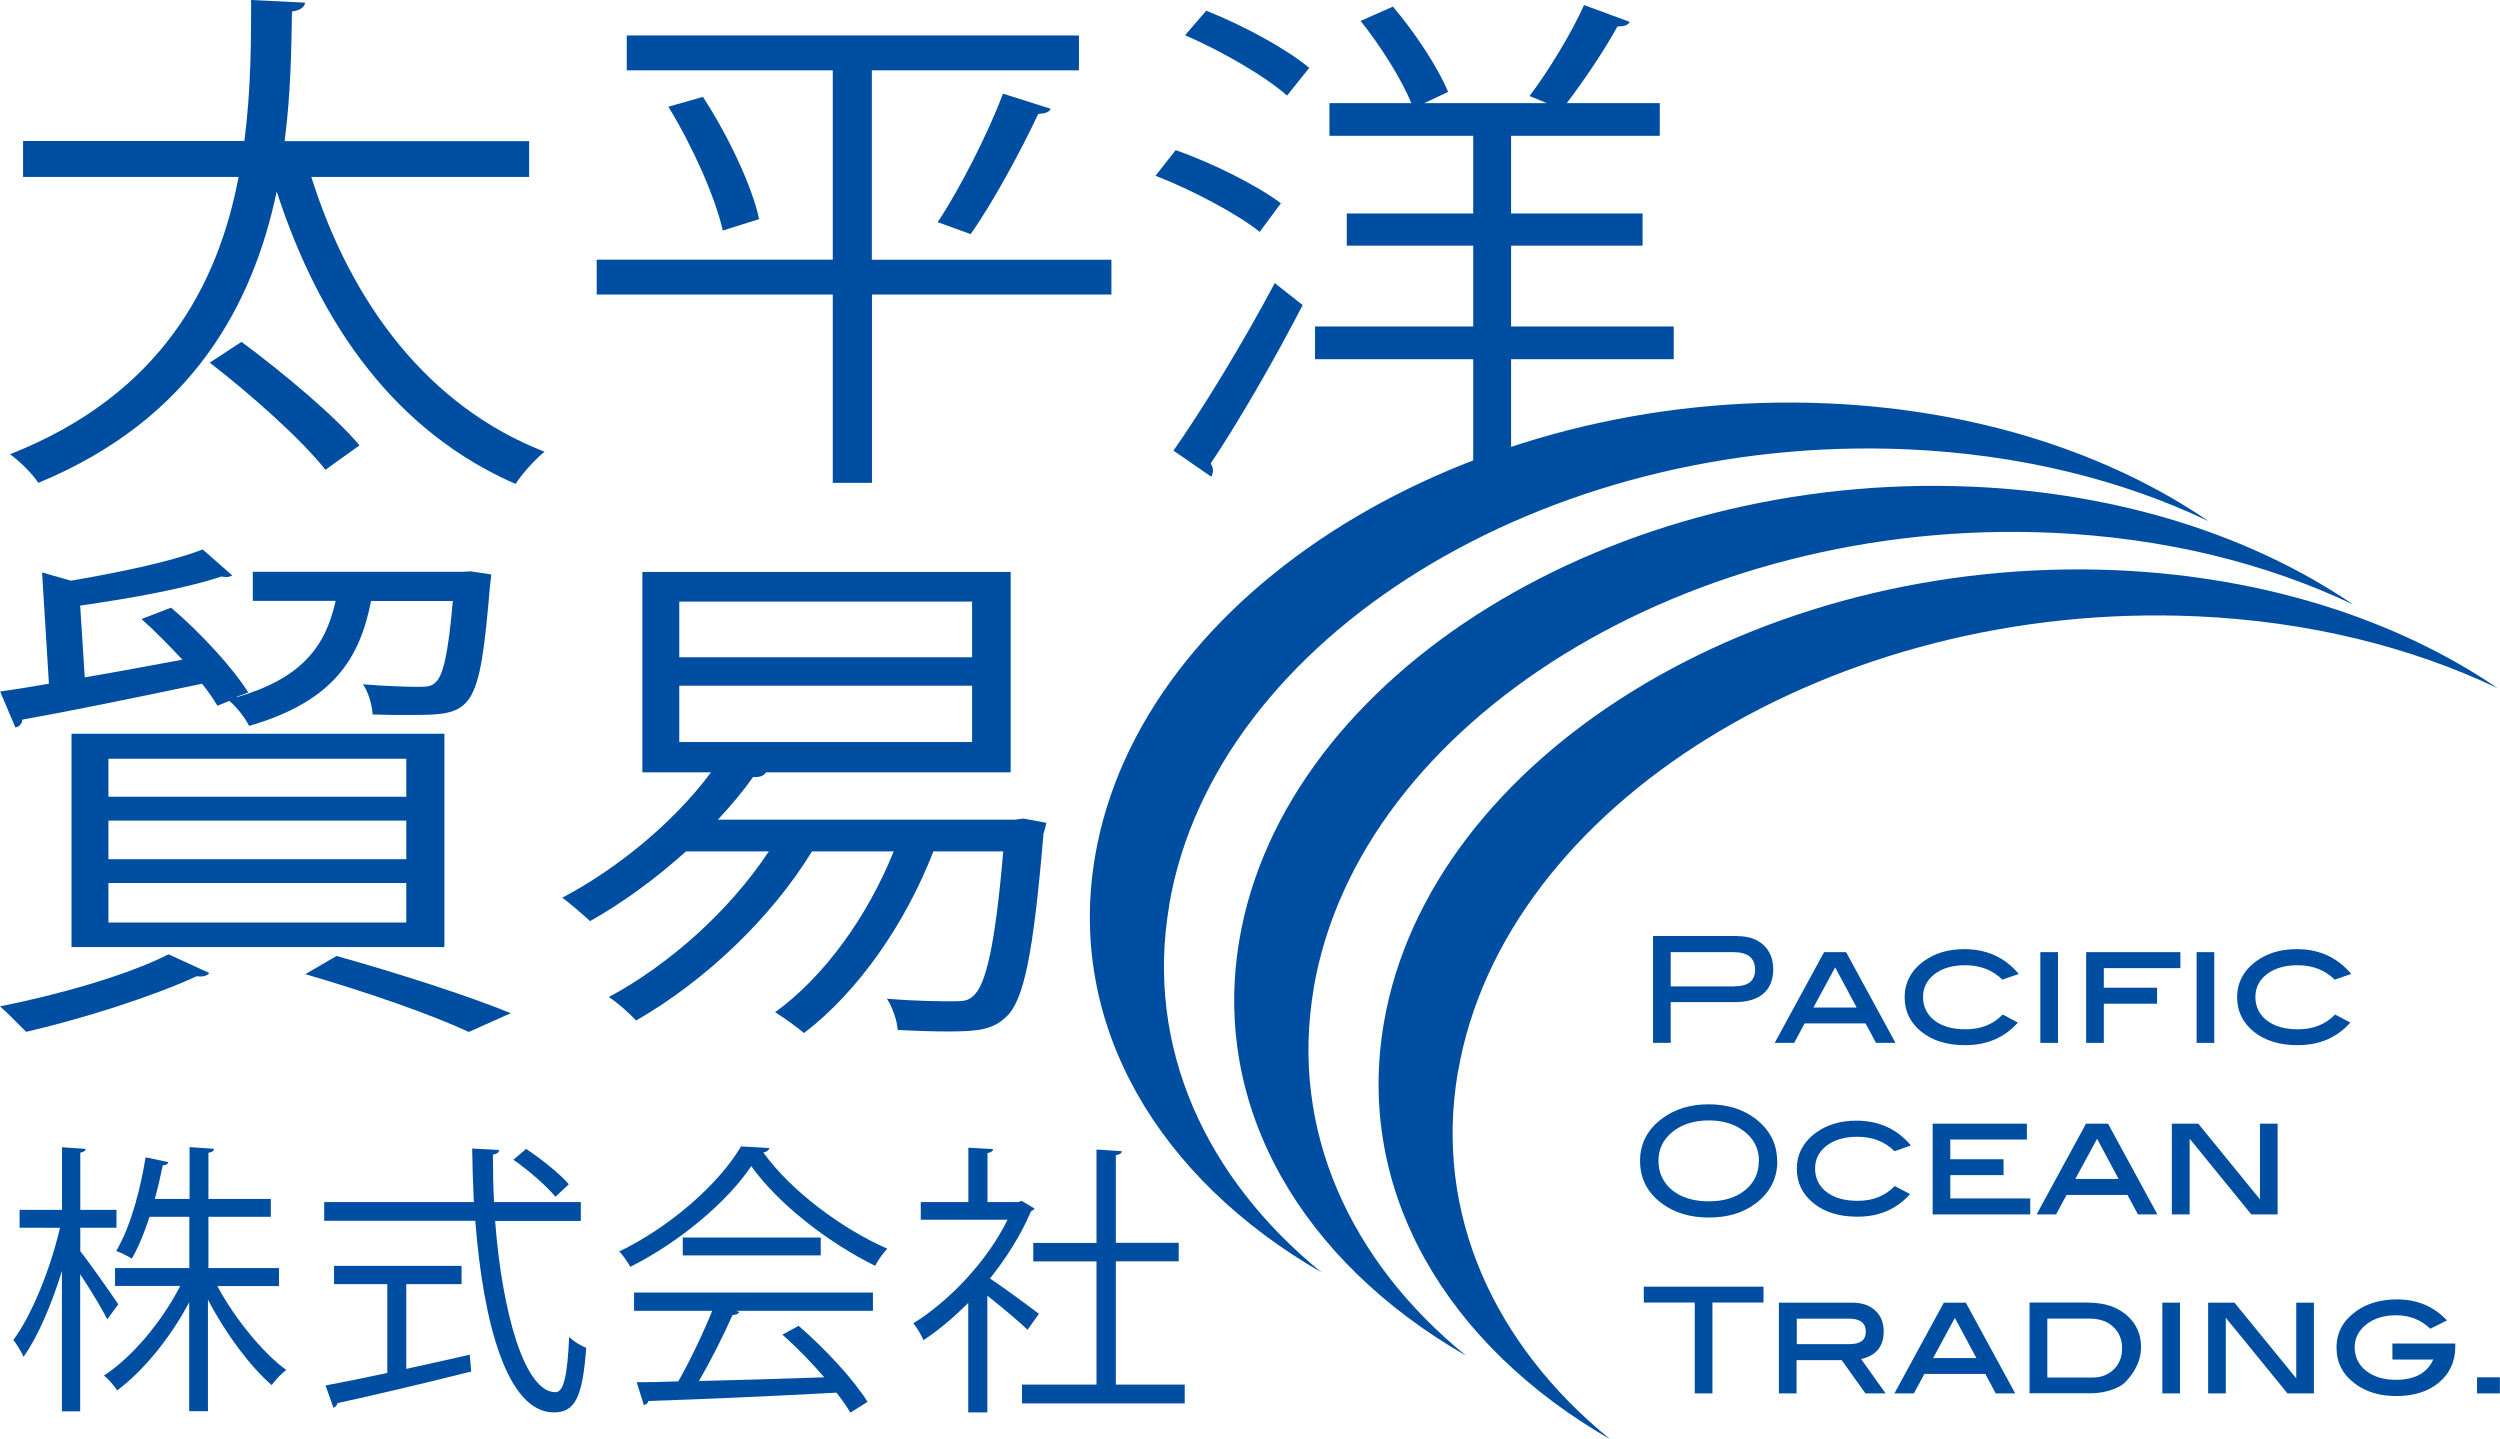 <?xml version="1.0" encoding="UTF-8"?>
<svg id="_レイヤー_2" data-name="レイヤー 2" xmlns="http://www.w3.org/2000/svg" viewBox="0 0 207.98 119.74">
  <defs>
    <style>
      .cls-1 {
        fill: #004ea2;
        stroke-width: 0px;
      }
    </style>
  </defs>
  <g id="_レイヤー_1-2" data-name="レイヤー 1">
    <g>
      <path class="cls-1" d="M97.8,12.49c3.06,1.06,6.86,2.98,8.76,4.42l-1.76,2.38c-1.86-1.49-5.61-3.48-8.67-4.67l1.67-2.12ZM97.62,37.49c2.37-3.36,5.84-9.05,8.43-13.94l2.32,1.83c-2.32,4.51-5.42,9.86-7.65,13.18.14.21.19.43.19.59s-.05.34-.14.51l-3.15-2.17ZM107.07,7.95c-1.76-1.57-5.42-3.7-8.48-5.02l1.76-2.04c3.01,1.19,6.72,3.19,8.57,4.76l-1.85,2.3ZM139.24,27.16v2.72h-13.53v10.16h-3.15v-10.16h-13.16v-2.72h13.16v-6.72h-10.52v-2.68h10.52v-6.46h-11.96v-2.72h6.81c-.79-1.95-2.55-4.76-4.22-6.84l2.69-1.19c1.85,2.17,3.8,5.14,4.59,7.1l-1.99.93h10.2l-1.44-.59c1.53-2,3.52-5.27,4.54-7.57l3.8,1.4c-.14.3-.51.38-1.02.38-1.02,1.87-2.78,4.51-4.22,6.38h7.74v2.72h-12.37v6.46h10.94v2.68h-10.94v6.72h13.53Z"/>
      <path class="cls-1" d="M97.26,75.31c3.79-22.27,31.28-39.25,61.39-37.93,9.38.41,17.91,2.55,25.09,5.98-8.25-5.63-19.2-9.25-31.65-9.8-29.91-1.31-57.22,15.56-60.99,37.68-2.39,14.04,5.28,26.81,18.85,34.62-9.65-7.85-14.69-18.75-12.68-30.54"/>
      <path class="cls-1" d="M109.28,82.25c3.79-22.27,31.28-39.25,61.39-37.93,9.38.41,17.9,2.55,25.09,5.97-8.26-5.63-19.2-9.25-31.65-9.8-29.92-1.31-57.23,15.56-61,37.68-2.39,14.04,5.28,26.81,18.85,34.61-9.64-7.85-14.68-18.75-12.67-30.54"/>
      <path class="cls-1" d="M121.29,89.2c3.8-22.27,31.28-39.25,61.4-37.93,9.38.41,17.9,2.56,25.09,5.98-8.26-5.63-19.21-9.25-31.66-9.81-29.92-1.3-57.23,15.57-61,37.69-2.39,14.04,5.28,26.81,18.84,34.61-9.65-7.85-14.68-18.75-12.68-30.54"/>
      <path class="cls-1" d="M44.03,14.72h-18.13c3.31,10.52,9.72,19.09,19.4,22.86-.8.65-1.89,1.86-2.41,2.68-9.91-4.33-16.24-13.12-19.87-24.33-1.94,9.18-6.84,18.87-19.83,24.24-.52-.78-1.51-1.77-2.36-2.38,12.65-4.98,17.33-14.2,19.02-23.07H1.92v-2.99h18.41c.56-4.33.56-8.4.56-11.73l4.49.22c-.05.39-.43.65-1.09.74-.05,3.03-.09,6.75-.61,10.78h20.34v2.99ZM27.08,39.09c-1.94-2.47-6.14-6.23-9.63-8.92l2.64-1.73c3.45,2.55,7.79,6.19,9.82,8.61l-2.83,2.03Z"/>
      <path class="cls-1" d="M92.46,21.6v2.9h-19.92v15.67h-3.26v-15.67h-19.64v-2.9h19.64V5.85h-17.14v-2.9h37.62v2.9h-17.23v15.76h19.92ZM60.13,19.18c-.61-2.73-2.5-7.01-4.53-10.3l2.88-.82c2.08,3.2,4.11,7.45,4.67,10.17l-3.02.95ZM87.41,9.05c-.14.3-.47.39-1.04.43-1.37,2.94-3.73,7.32-5.62,10l-2.74-1c1.84-2.77,4.2-7.4,5.43-10.69l3.97,1.26Z"/>
      <path class="cls-1" d="M18.08,58.7c-.33-.56-.75-1.17-1.27-1.82-5.57,1.17-11.28,2.34-14.96,2.99,0,.34-.28.61-.57.65l-1.27-2.99c1.18-.17,2.6-.39,4.06-.65l-.57-9.26,2.41.69c4.01-.69,8.4-1.6,10.95-2.6l2.46,2.16c-.14.09-.28.13-.52.13-.09,0-.23,0-.38-.04-2.79.95-7.51,1.82-11.75,2.42l.38,5.97c2.55-.43,5.33-.95,8.12-1.47-1.09-1.17-2.27-2.38-3.4-3.38l2.46-.95c2.45,2.08,5.19,5.06,6.42,7.06l-.94.35v.04c5.33-1.56,7.37-4.16,8.21-8.01h-6.89v-2.42h17.47l.66-.04,1.7.26c0,.26-.05.56-.09.87-.9,10.73-1.42,10.82-6.8,10.82-.9,0-1.94,0-2.97-.04-.05-.78-.33-1.82-.8-2.51,2.03.17,3.97.21,4.63.21.71,0,1.09-.04,1.42-.39.61-.56,1.04-2.34,1.42-6.75h-6.8c-.94,4.76-3.12,8.36-10.15,10.39-.29-.61-1.04-1.6-1.65-2.08l-.94.39ZM17.42,80.95c-.19.22-.57.35-1.04.26-3.78,1.73-9.53,3.55-14.21,4.63-.57-.56-1.56-1.6-2.17-2.12,4.63-.91,10.53-2.55,14.02-4.33l3.4,1.56ZM5.95,61.04h31.02v17.75H5.95v-17.75ZM9.02,66.28h24.78v-3.16H9.02v3.16ZM9.02,71.48h24.78v-3.21H9.02v3.21ZM9.02,76.75h24.78v-3.29H9.02v3.29ZM39,85.85c-3.07-1.43-8.26-3.25-13.6-4.81l2.6-1.51c5.24,1.47,11,3.33,14.49,4.76l-3.49,1.56Z"/>
      <path class="cls-1" d="M85.16,68.1l1.89.35c-.05.26-.14.61-.24.91-.85,10.13-1.65,13.89-3.11,15.24-1.09,1.04-2.27,1.21-4.77,1.21-1.18,0-2.74-.04-4.25-.13-.05-.78-.42-1.86-.9-2.6,2.41.22,4.67.22,5.52.22s1.27-.04,1.7-.48c.99-.87,1.79-4.07,2.46-11.99h-5.81c-2.31,5.97-6.23,11.65-10.76,15.11-.57-.48-1.7-1.3-2.41-1.73,4.06-2.94,7.65-7.88,9.87-13.38h-6.8c-3.45,5.63-8.97,10.82-14.63,14.07-.52-.56-1.56-1.51-2.27-1.95,5.05-2.73,10.01-7.14,13.31-12.12h-6.89c-2.5,2.25-5.29,4.29-7.98,5.8-.57-.52-1.65-1.47-2.31-1.95,4.53-2.38,9.25-6.23,12.37-10.43h-5.71v-16.67h30.64v16.67h-20.35c-.19.3-.52.43-1.08.39-.85,1.21-1.84,2.38-2.93,3.55h24.69l.76-.09ZM56.51,54.68h24.36v-4.63h-24.36v4.63ZM56.51,61.73h24.36v-4.68h-24.36v4.68Z"/>
      <path class="cls-1" d="M144.56,77.88c.91,0,1.63.25,2.16.75.53.5.8,1.18.8,2.02s-.28,1.56-.83,2.02c-.55.47-1.35.7-2.41.7h-5.29v3.39h-1.47v-8.89h7.05ZM144.3,82.05c1.14,0,1.71-.46,1.71-1.37,0-.98-.6-1.47-1.8-1.47h-5.22v2.85h5.31Z"/>
      <path class="cls-1" d="M157.69,86.76h-1.62l-.87-1.62h-5.07l-.87,1.62h-1.62l4.11-7.55h1.83l4.11,7.55ZM154.46,83.82l-1.79-3.34-1.81,3.34h3.6Z"/>
      <path class="cls-1" d="M167.93,81.03l-1.35.47c-.81-.8-1.84-1.2-3.08-1.2-1.07,0-1.93.25-2.56.74-.64.49-.96,1.13-.96,1.91s.32,1.46.96,1.95c.64.49,1.5.73,2.59.73,1.26,0,2.29-.41,3.08-1.23l1.26.67c-1.11,1.25-2.57,1.88-4.38,1.88-1.51,0-2.72-.37-3.65-1.12-.93-.75-1.39-1.71-1.39-2.88s.53-2.21,1.58-2.98c.92-.67,2.04-1.01,3.38-1.01,1.87,0,3.38.69,4.53,2.06"/>
      <rect class="cls-1" x="169.74" y="79.21" width="1.47" height="7.55"/>
      <polygon class="cls-1" points="181.39 80.54 175.02 80.54 175.02 82.17 179.45 82.17 179.45 83.5 175.02 83.5 175.02 86.76 173.55 86.76 173.55 79.21 181.39 79.21 181.39 80.54"/>
      <rect class="cls-1" x="182.74" y="79.21" width="1.47" height="7.55"/>
      <path class="cls-1" d="M195.58,81.03l-1.35.47c-.81-.8-1.84-1.2-3.08-1.2-1.07,0-1.92.25-2.56.74-.64.49-.96,1.13-.96,1.91s.32,1.46.96,1.95c.64.49,1.5.73,2.59.73,1.26,0,2.29-.41,3.08-1.23l1.27.67c-1.11,1.25-2.57,1.88-4.38,1.88-1.5,0-2.72-.37-3.65-1.12-.93-.75-1.39-1.71-1.39-2.88s.53-2.21,1.58-2.98c.92-.67,2.04-1.01,3.38-1.01,1.87,0,3.38.69,4.53,2.06"/>
      <path class="cls-1" d="M147.86,96.57c0,1.46-.6,2.63-1.79,3.54-1.05.79-2.35,1.18-3.91,1.18s-2.88-.4-3.93-1.19c-1.2-.9-1.79-2.08-1.79-3.52s.6-2.59,1.81-3.51c1.06-.8,2.36-1.2,3.9-1.2s2.84.4,3.89,1.2c1.2.92,1.8,2.09,1.8,3.51M146.33,96.57c0-1.04-.44-1.88-1.33-2.53-.76-.56-1.71-.83-2.84-.83-1.23,0-2.24.32-3.02.95-.78.63-1.17,1.44-1.17,2.41s.38,1.82,1.14,2.44c.76.62,1.78.93,3.04.93s2.27-.31,3.03-.93c.76-.62,1.14-1.43,1.14-2.43"/>
      <path class="cls-1" d="M158.96,95.3l-1.35.47c-.81-.8-1.84-1.2-3.08-1.2-1.07,0-1.93.25-2.57.74-.64.49-.96,1.13-.96,1.91s.32,1.46.96,1.95c.64.49,1.5.73,2.59.73,1.26,0,2.28-.41,3.08-1.23l1.27.67c-1.11,1.25-2.57,1.88-4.38,1.88-1.51,0-2.72-.37-3.65-1.12-.93-.75-1.39-1.71-1.39-2.88s.53-2.21,1.58-2.98c.92-.67,2.04-1.01,3.38-1.01,1.87,0,3.38.69,4.53,2.06"/>
      <polygon class="cls-1" points="168.9 101.03 160.78 101.03 160.78 93.48 168.62 93.48 168.62 94.8 162.25 94.8 162.25 96.44 166.68 96.44 166.68 97.76 162.25 97.76 162.25 99.7 168.9 99.7 168.9 101.03"/>
      <path class="cls-1" d="M179.48,101.03h-1.62l-.87-1.62h-5.07l-.87,1.62h-1.62l4.11-7.55h1.83l4.11,7.55ZM176.25,98.08l-1.79-3.34-1.81,3.34h3.6Z"/>
      <polygon class="cls-1" points="189.48 101.03 187.29 101.03 182.16 94.73 182.16 101.03 180.68 101.03 180.68 93.48 182.88 93.48 188.01 99.78 188.01 93.48 189.48 93.48 189.48 101.03"/>
      <polygon class="cls-1" points="146.71 108.36 142.46 108.36 142.46 115.92 140.99 115.92 140.99 108.36 136.75 108.36 136.75 107.04 146.71 107.04 146.71 108.36"/>
      <path class="cls-1" d="M156.88,115.92h-1.69l-1.98-2.77h-3.75v2.77h-1.47v-7.55h6.1c.8,0,1.44.22,1.91.65.47.43.71,1.01.71,1.74,0,1.25-.63,2.02-1.88,2.3l2.04,2.86ZM153.88,111.82c.89,0,1.34-.34,1.34-1.03,0-.73-.47-1.09-1.42-1.09h-4.32v2.12h4.41Z"/>
      <path class="cls-1" d="M167.65,115.92h-1.62l-.87-1.62h-5.07l-.87,1.62h-1.62l4.11-7.55h1.83l4.11,7.55ZM164.42,112.98l-1.79-3.34-1.81,3.34h3.6Z"/>
      <path class="cls-1" d="M173.73,108.37c1.33,0,2.39.35,3.19,1.04.8.69,1.2,1.59,1.2,2.67,0,.99-.42,1.94-1.26,2.85-.24.26-.61.49-1.13.67-.56.2-1.15.31-1.76.31h-5.13v-7.55h4.88ZM174.08,114.6c.72,0,1.31-.23,1.77-.68.46-.45.69-1.03.69-1.73,0-.75-.24-1.35-.74-1.81-.49-.46-1.14-.68-1.96-.68h-3.52v4.9h3.75Z"/>
      <rect class="cls-1" x="179.89" y="108.37" width="1.47" height="7.55"/>
      <polygon class="cls-1" points="192.5 115.92 190.3 115.92 185.17 109.63 185.17 115.92 183.7 115.92 183.7 108.37 185.89 108.37 191.03 114.67 191.03 108.37 192.5 108.37 192.5 115.92"/>
      <path class="cls-1" d="M204.26,111.8v.23c0,1.22-.45,2.22-1.34,2.97-.9.76-2.09,1.14-3.58,1.14-1.34,0-2.47-.33-3.38-1-1.06-.77-1.58-1.77-1.58-3.02s.53-2.23,1.58-3c.92-.68,2.08-1.02,3.46-1.02,1.67,0,3.05.58,4.15,1.75l-1.39.69c-.77-.74-1.72-1.12-2.85-1.12-1,0-1.82.25-2.47.76-.65.51-.97,1.15-.97,1.92s.32,1.45.95,1.94c.63.5,1.46.75,2.5.75,1.55,0,2.58-.57,3.09-1.69h-3.4v-1.33h5.24Z"/>
      <rect class="cls-1" x="206.07" y="114.58" width="1.9" height="1.34"/>
      <path class="cls-1" d="M6.67,104.08c.73.9,2.72,3.74,3.17,4.43l-.92,1.25c-.4-.83-1.42-2.51-2.25-3.76v11.41h-1.52v-11.67c-.85,2.77-2.01,5.49-3.19,7.13-.19-.43-.57-1.04-.85-1.4,1.54-2.06,3.1-5.94,3.88-9.33H1.63v-1.49h3.53v-5.21l1.97.14c-.02.14-.14.26-.45.31v4.76h3.01v1.49h-3.01v1.94ZM23.17,106.99h-5.09c1.44,2.68,3.76,5.54,5.73,6.98-.38.29-.92.85-1.21,1.26-1.8-1.56-3.86-4.33-5.3-7.11v9.28h-1.56v-9.07c-1.56,2.98-3.84,5.73-5.99,7.34-.26-.4-.73-.95-1.11-1.23,2.34-1.52,4.83-4.48,6.35-7.46h-5.42v-1.49h6.18v-4.26h-3.31c-.4,1.25-.9,2.48-1.47,3.48-.33-.21-.9-.5-1.3-.64,1.26-2.13,2.06-5.37,2.44-7.79l1.9.4c-.05.17-.21.26-.47.26-.16.81-.38,1.78-.66,2.8h2.89v-4.31l2.04.14c-.02.16-.16.29-.47.33v3.84h5.19v1.49h-5.19v4.26h5.87v1.49Z"/>
      <path class="cls-1" d="M48.32,101.57h-7.13c.59,7.67,2.46,14.25,5.02,14.25.69,0,.99-1.37,1.14-4.59.38.36.97.73,1.42.9-.31,4.17-.95,5.37-2.7,5.37-3.86,0-5.87-7.36-6.53-15.94h-12.57v-1.56h12.45c-.07-1.47-.12-2.96-.14-4.45l2.23.12c0,.21-.14.33-.5.38,0,1.33.02,2.65.09,3.95h7.22v1.56ZM33.8,106.83v7.05c1.73-.38,3.53-.78,5.28-1.18l.12,1.4c-4.05,1.02-8.41,2.04-11.13,2.63-.02.19-.17.33-.33.38l-.66-1.85c1.4-.26,3.17-.62,5.14-1.04v-7.39h-4.43v-1.52h10.61v1.52h-4.59ZM43.77,95.58c1.28.85,2.82,2.08,3.55,2.94l-1.11,1.04c-.73-.88-2.23-2.2-3.5-3.08l1.06-.9Z"/>
      <path class="cls-1" d="M64,95.53c-.07.19-.26.31-.5.35,2.32,3.22,6.61,6.39,10.32,8-.38.38-.76.95-1.02,1.42-3.76-1.84-8.03-5.09-10.3-8.29-1.97,2.94-5.92,6.3-10.06,8.38-.19-.33-.59-.95-.92-1.28,4.17-2.01,8.26-5.57,10.13-8.74l2.35.14ZM52.75,109.05v-1.52h19.87v1.52h-11.39l.28.09c-.07.16-.26.24-.57.26-.71,1.61-1.78,3.74-2.79,5.49,3.15-.07,6.82-.19,10.42-.31-1.06-1.23-2.3-2.51-3.48-3.55l1.35-.73c2.23,1.92,4.62,4.52,5.73,6.32l-1.42.9c-.31-.5-.69-1.07-1.16-1.66-5.75.31-11.86.57-15.65.69-.05.21-.19.31-.38.33l-.59-1.89c.99,0,2.15-.02,3.46-.07.97-1.71,2.08-4.03,2.82-5.87h-6.49ZM56.8,102.95h11.48v1.49h-11.48v-1.49Z"/>
      <path class="cls-1" d="M86.06,100.53c-.02.09-.17.19-.29.24-.83,1.97-2.04,3.86-3.41,5.59,1.14.76,3.46,2.46,4.07,2.94l-.95,1.33c-.66-.66-2.18-1.92-3.34-2.84v9.71h-1.59v-9.11c-1.21,1.21-2.46,2.27-3.72,3.1-.17-.4-.59-1.11-.85-1.4,2.98-1.85,6.13-5.14,7.84-8.62h-7.22v-1.47h3.96v-4.52l2.06.12c-.02.16-.17.28-.47.33v4.07h2.56l.28-.1,1.07.64ZM92.83,115.19h5.73v1.56h-13.54v-1.56h6.2v-10.25h-5.26v-1.54h5.26v-7.77l2.11.14c-.02.17-.17.28-.5.33v7.29h5.23v1.54h-5.23v10.25Z"/>
    </g>
  </g>
</svg>